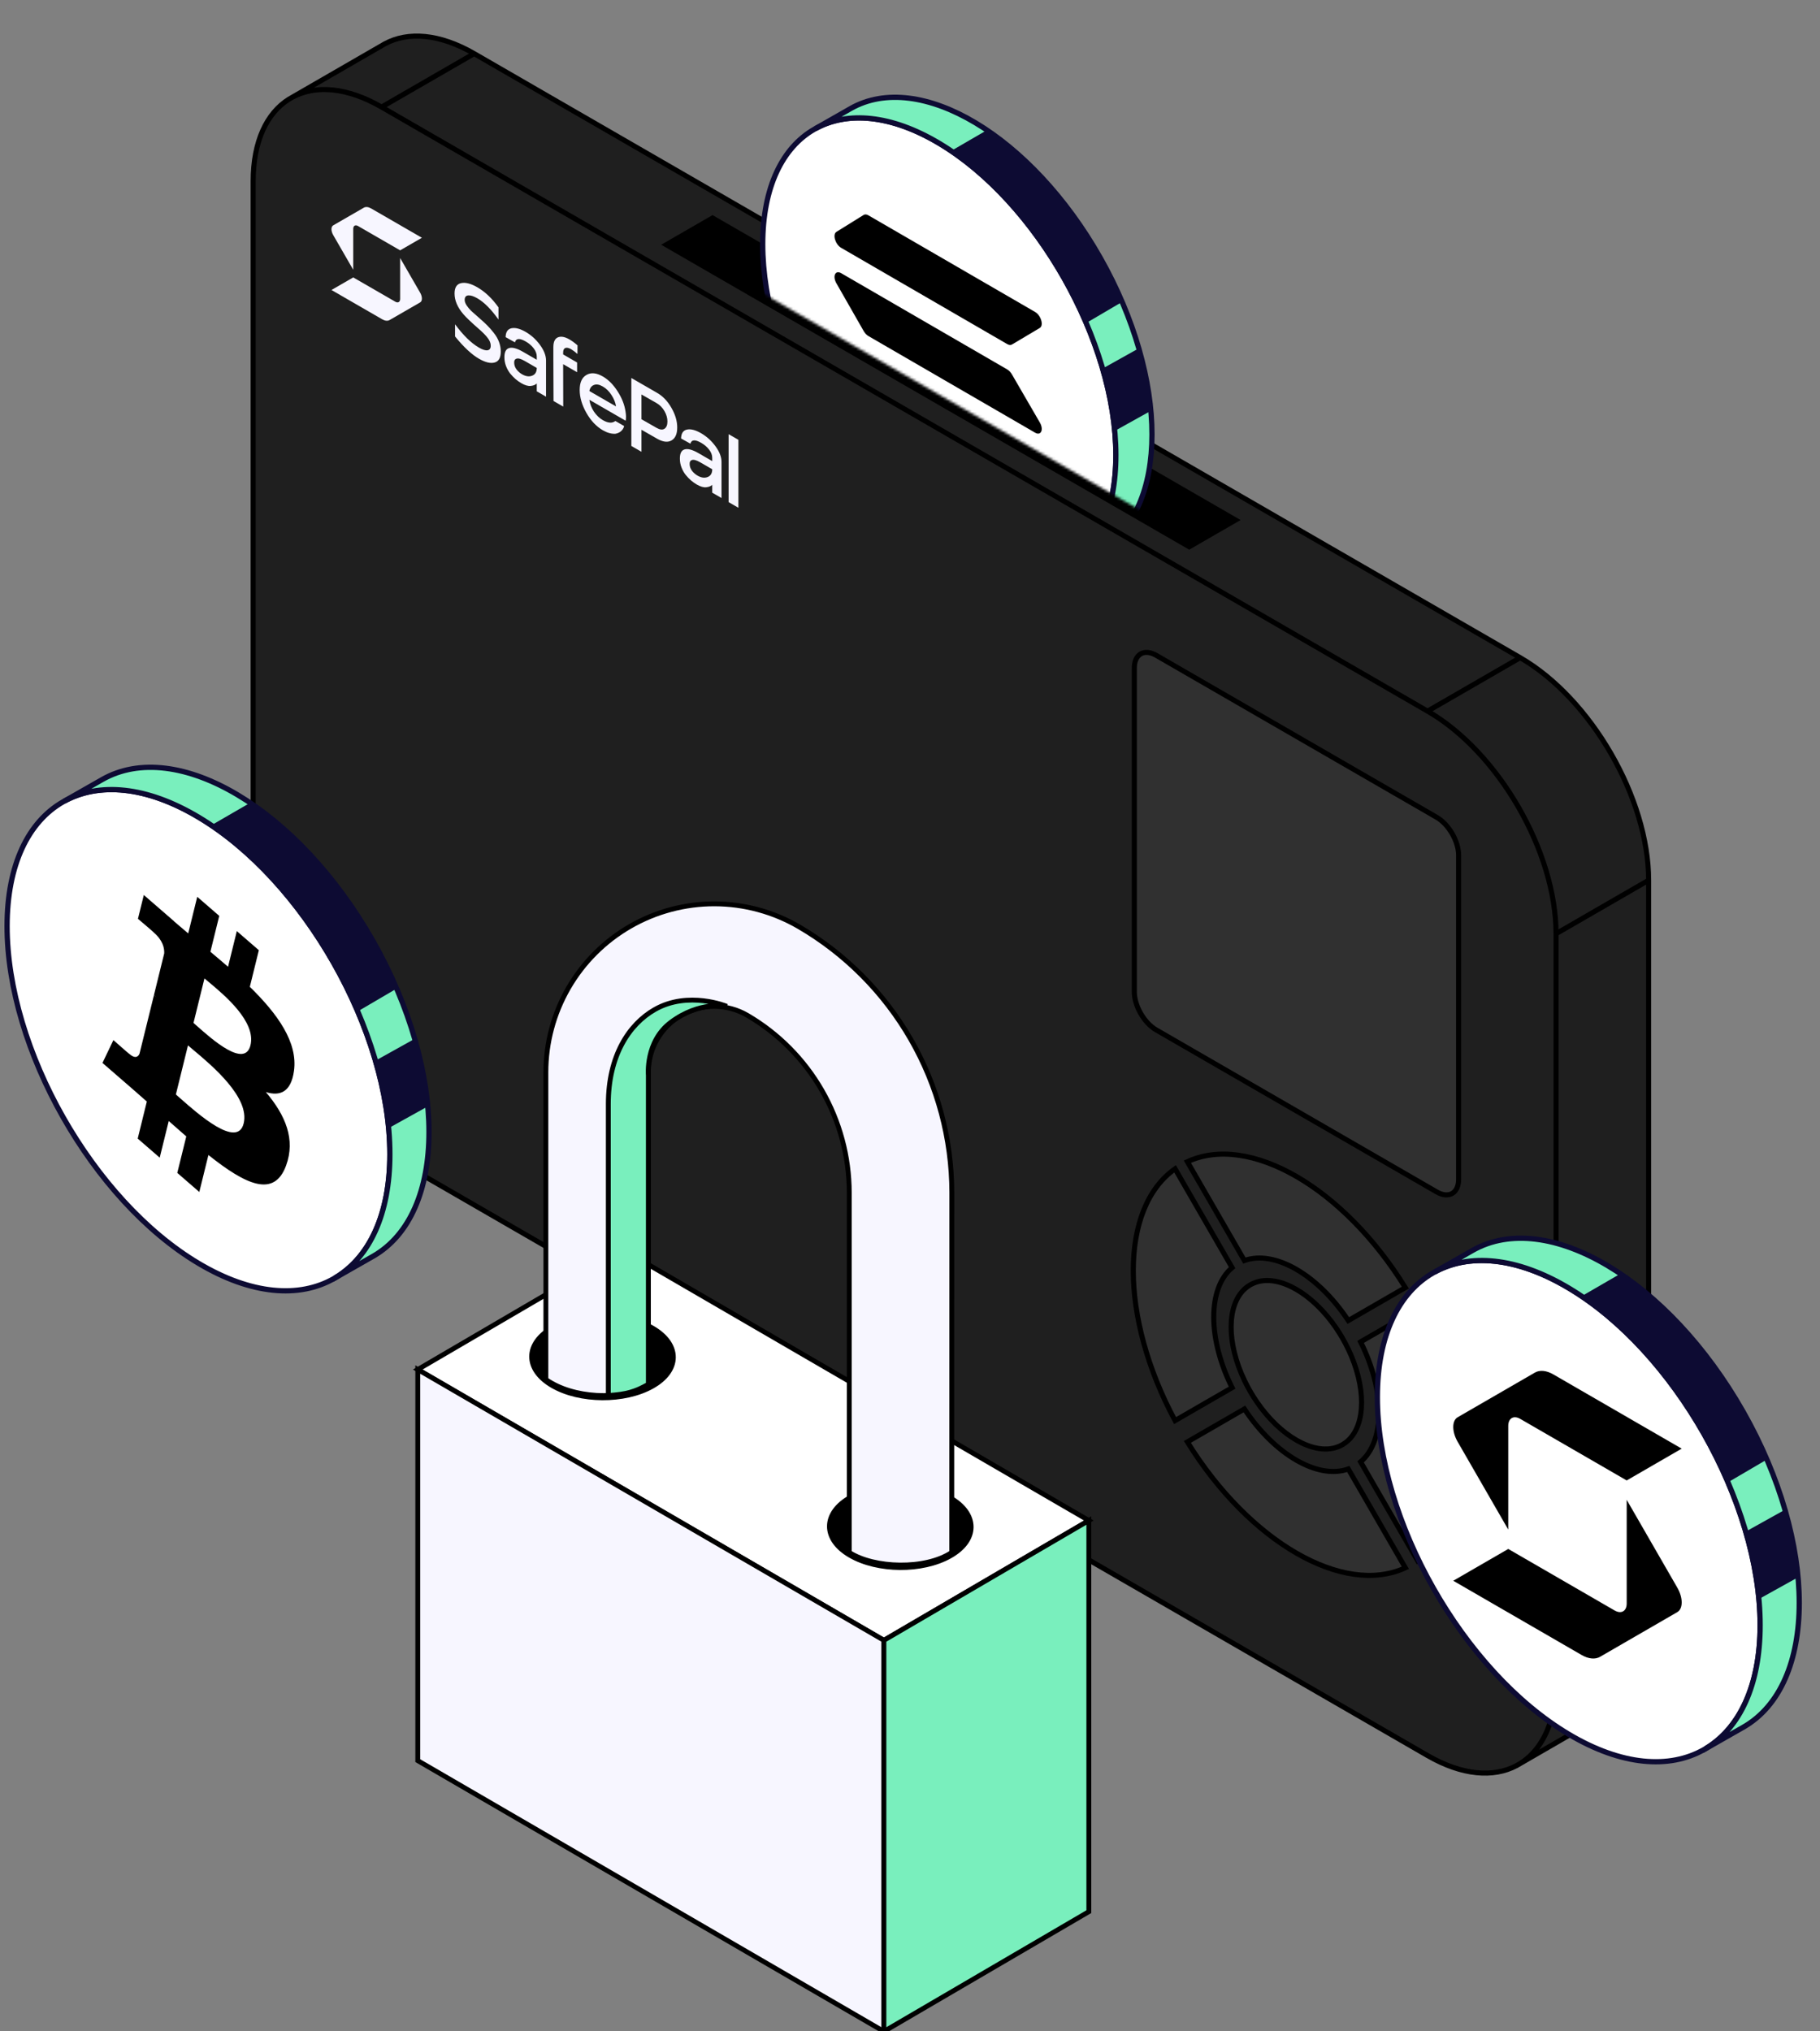 <svg width="692" height="772" viewBox="0 0 692 772" fill="none" xmlns="http://www.w3.org/2000/svg">
<rect x="0" y="0" width="692" height="772" fill="#808080" stroke="none"/>
<g clip-path="url(#clip0_6276_92536)">
<path fill-rule="evenodd" clip-rule="evenodd" d="M145.099 437.693L542.791 667.302C555.915 674.879 567.83 675.782 576.606 671.124C577.101 670.861 577.587 670.58 578.063 670.281L613.736 649.654C621.868 644.276 626.843 633.632 626.843 618.775V334.584C626.843 303.436 604.975 265.56 577.999 249.985L478.576 192.587L379.153 135.189L279.73 77.791L180.307 20.393L180.281 20.377C167.064 12.755 155.075 11.902 146.285 16.682L111.302 36.874C110.804 37.137 110.317 37.419 109.841 37.717C101.426 42.991 96.255 53.758 96.255 68.905V353.093C96.255 384.242 118.123 422.119 145.099 437.693ZM262.126 87.949L253.324 93.028L452.17 207.829L460.972 202.749L469.774 197.668L270.928 82.87L262.126 87.949Z" fill="#1F1F1F"/>
<path d="M253.324 93.028L262.126 87.949L270.928 82.87L469.774 197.668L460.972 202.749L452.17 207.829L253.324 93.028Z" fill="#1F1F1F"/>
<path d="M591.635 639.102V354.912M591.635 639.102L626.843 618.775M591.635 639.102C591.635 643.933 591.109 648.319 590.119 652.222C588.008 660.552 583.787 666.688 578.063 670.281M542.791 270.312C569.767 285.886 591.635 323.763 591.635 354.912M542.791 270.312L577.999 249.985M542.791 270.312L443.368 212.91L343.945 155.508L244.522 98.107L145.099 40.705C131.984 33.133 120.076 32.227 111.302 36.874M591.635 354.912L626.843 334.584M626.843 618.775V334.584M626.843 618.775C626.843 633.632 621.868 644.276 613.736 649.654L578.063 670.281M626.843 334.584C626.843 303.436 604.975 265.56 577.999 249.985M577.999 249.985L478.576 192.587L379.153 135.189L279.73 77.791L180.307 20.393M145.099 40.69L180.281 20.377M180.307 20.362L180.281 20.377M180.307 20.393C180.298 20.387 180.289 20.382 180.281 20.377M180.307 20.393L180.281 20.377M109.841 37.717C101.426 42.991 96.255 53.758 96.255 68.905V353.093C96.255 384.242 118.123 422.119 145.099 437.693L542.791 667.302C555.915 674.879 567.83 675.782 576.606 671.124M109.841 37.717C110.317 37.419 110.804 37.137 111.302 36.874M109.841 37.717L111.302 36.874M576.606 671.124C577.101 670.861 577.587 670.58 578.063 670.281M576.606 671.124L578.063 670.281M111.302 36.874L146.285 16.682C155.075 11.902 167.064 12.755 180.281 20.377M460.972 202.749L452.17 207.829L253.324 93.028L262.126 87.949L270.928 82.87L469.774 197.668L460.972 202.749Z" stroke="black" stroke-width="1.929"/>
<path d="M546.248 310.662L439.648 249.117C435.034 246.453 431.294 248.613 431.294 253.94V377.031C431.294 382.358 435.034 388.836 439.648 391.5L546.248 453.045C550.861 455.709 554.601 453.55 554.601 448.223V325.131C554.601 319.804 550.861 313.326 546.248 310.662Z" fill="#303030" stroke="black" stroke-width="1.929"/>
<path d="M446.78 444.276C425.603 459.215 425.603 500.589 446.78 539.981L468.468 527.459C459.156 508.817 459.156 489.731 468.468 481.842L446.78 444.276Z" fill="#303030"/>
<path d="M451.456 548.081C474.982 586.116 510.813 606.803 534.339 595.933L512.65 558.368C501.162 562.488 484.633 552.945 473.144 535.559L451.456 548.081Z" fill="#303030"/>
<path d="M539.015 593.233C560.192 578.294 560.192 536.92 539.015 497.529L517.327 510.05C526.639 528.692 526.639 547.779 517.327 555.668L539.015 593.233Z" fill="#303030"/>
<path d="M534.339 489.429C510.813 451.393 474.982 430.706 451.456 441.576L473.144 479.142C484.633 475.022 501.162 484.565 512.65 501.951L534.339 489.429Z" fill="#303030"/>
<path d="M510.434 508.63C511.226 510.003 511.954 511.386 512.617 512.769C519.391 526.906 519.391 541.196 512.617 547.511C511.954 548.129 511.226 548.671 510.434 549.129C509.641 549.586 508.808 549.946 507.941 550.211C499.085 552.919 486.71 545.774 477.854 532.84C476.987 531.574 476.154 530.253 475.361 528.879C474.568 527.506 473.84 526.124 473.177 524.74C466.404 510.604 466.404 496.314 473.177 489.999C473.84 489.38 474.568 488.839 475.361 488.381C476.154 487.923 476.987 487.564 477.854 487.299C486.71 484.59 499.085 491.735 507.941 504.67C508.808 505.936 509.641 507.257 510.434 508.63Z" fill="#303030"/>
<path d="M446.78 444.276C425.603 459.215 425.603 500.589 446.78 539.981L468.468 527.459C459.156 508.817 459.156 489.731 468.468 481.842L446.78 444.276Z" stroke="black" stroke-width="1.929"/>
<path d="M451.456 548.081C474.982 586.116 510.813 606.803 534.339 595.933L512.65 558.368C501.162 562.488 484.633 552.945 473.144 535.559L451.456 548.081Z" stroke="black" stroke-width="1.929"/>
<path d="M539.015 593.233C560.192 578.294 560.192 536.92 539.015 497.529L517.327 510.05C526.639 528.692 526.639 547.779 517.327 555.668L539.015 593.233Z" stroke="black" stroke-width="1.929"/>
<path d="M534.339 489.429C510.813 451.393 474.982 430.706 451.456 441.576L473.144 479.142C484.633 475.022 501.162 484.565 512.65 501.951L534.339 489.429Z" stroke="black" stroke-width="1.929"/>
<path d="M510.434 508.63C511.226 510.003 511.954 511.386 512.617 512.769C519.391 526.906 519.391 541.196 512.617 547.511C511.954 548.129 511.226 548.671 510.434 549.129C509.641 549.586 508.808 549.946 507.941 550.211C499.085 552.919 486.71 545.774 477.854 532.84C476.987 531.574 476.154 530.253 475.361 528.879C474.568 527.506 473.84 526.124 473.177 524.74C466.404 510.604 466.404 496.314 473.177 489.999C473.84 489.38 474.568 488.839 475.361 488.381C476.154 487.923 476.987 487.564 477.854 487.299C486.71 484.59 499.085 491.735 507.941 504.67C508.808 505.936 509.641 507.257 510.434 508.63Z" stroke="black" stroke-width="1.929"/>
<path d="M182.086 136.342C179.346 134.76 176.325 131.945 173.024 127.896L173.024 123.261C176.131 127.472 179.163 130.431 182.119 132.137C183.478 132.922 184.557 133.258 185.355 133.146C186.175 133.022 186.585 132.436 186.585 131.389C186.585 130.443 186.207 129.477 185.452 128.493C184.697 127.484 183.532 126.3 181.957 124.942C179.13 122.463 177.21 120.632 176.196 119.448C173.952 116.832 172.83 114.203 172.83 111.562C172.83 109.294 173.661 107.98 175.322 107.618C176.984 107.257 179.033 107.78 181.471 109.188C184.449 110.907 187.135 113.454 189.53 116.831L189.53 121.465C186.79 117.591 184.104 114.894 181.471 113.374C180.091 112.577 178.947 112.215 178.041 112.29C177.135 112.365 176.681 112.938 176.681 114.01C176.681 114.658 176.94 115.368 177.458 116.14C177.976 116.888 178.537 117.561 179.141 118.158C179.767 118.744 180.695 119.566 181.925 120.625C183.219 121.746 184.287 122.724 185.129 123.559C185.992 124.406 186.865 125.397 187.75 126.53C188.635 127.639 189.293 128.779 189.724 129.95C190.177 131.134 190.404 132.361 190.404 133.632C190.404 135.999 189.616 137.388 188.041 137.8C186.488 138.223 184.503 137.738 182.086 136.342Z" fill="#F7F6FF"/>
<path d="M198.196 145.643C197.441 145.207 196.708 144.684 195.995 144.074C195.305 143.476 194.636 142.778 193.989 141.981C193.342 141.159 192.813 140.218 192.403 139.159C191.993 138.075 191.788 136.972 191.788 135.851C191.767 133.82 192.371 132.637 193.601 132.3C194.83 131.939 196.589 132.418 198.876 133.739L204.087 136.747L204.087 135.551C204.087 134.455 203.698 133.408 202.922 132.411C202.145 131.39 201.141 130.524 199.912 129.814C197.56 128.456 196.19 128.562 195.801 130.132L192.241 128.151C192.284 126.208 193.029 125.08 194.474 124.768C195.942 124.469 197.732 124.93 199.847 126.151C201.983 127.384 203.806 129.035 205.316 131.103C206.848 133.183 207.614 135.171 207.614 137.064L207.614 150.782L204.087 148.745L204.087 145.755C203.59 146.266 202.835 146.577 201.821 146.69C200.829 146.814 199.62 146.466 198.196 145.643ZM198.488 142.261C199.912 143.083 201.195 143.263 202.339 142.802C203.504 142.354 204.087 141.369 204.087 139.849L199.523 137.215C198.121 136.405 197.074 136.112 196.384 136.337C195.715 136.549 195.424 137.14 195.51 138.112C195.575 138.997 195.898 139.807 196.481 140.542C197.064 141.252 197.732 141.825 198.488 142.261Z" fill="#F7F6FF"/>
<path d="M210.461 152.426L210.397 136.279L210.397 131.905C210.397 129.538 211.238 128.242 212.921 128.018C214.604 127.794 216.826 128.877 219.588 131.269L219.556 134.54C217.765 132.958 216.406 132.173 215.478 132.185C214.572 132.185 214.119 132.821 214.119 134.092L214.119 134.727L219.426 137.792L219.426 141.492L214.119 138.427L214.151 154.556L210.461 152.426Z" fill="#F7F6FF"/>
<path d="M229.212 163.55C226.752 162.13 224.67 159.931 222.965 156.954C221.261 153.951 220.409 151.042 220.409 148.226C220.409 145.386 221.272 143.479 222.998 142.507C224.724 141.51 226.795 141.71 229.212 143.105C231.348 144.338 233.225 146.232 234.843 148.786C236.483 151.327 237.486 153.912 237.853 156.541C238.069 157.837 238.08 158.964 237.885 159.924L224.098 151.964C224.314 153.558 224.896 155.066 225.846 156.486C226.795 157.882 227.917 158.953 229.212 159.7C231.197 160.846 232.783 160.952 233.969 160.018L237.308 161.945C237.308 161.945 236.922 164.341 233.969 164.877C232.459 164.952 230.873 164.509 229.212 163.55ZM224.098 148.637L234.228 154.486C234.012 153.04 233.441 151.601 232.513 150.169C231.607 148.748 230.495 147.658 229.179 146.899C227.863 146.139 226.741 145.952 225.813 146.338C224.886 146.7 224.314 147.466 224.098 148.637Z" fill="#F7F6FF"/>
<path d="M264.912 184.162C264.157 183.726 263.424 183.203 262.712 182.592C262.021 181.994 261.352 181.297 260.705 180.499C260.058 179.677 259.529 178.737 259.119 177.678C258.709 176.594 258.504 175.491 258.504 174.37C258.483 172.339 259.087 171.155 260.317 170.819C261.547 170.457 263.305 170.937 265.592 172.257L270.803 175.266L270.803 174.07C270.803 172.973 270.414 171.927 269.638 170.93C268.861 169.908 267.858 169.043 266.628 168.333C264.276 166.975 262.906 167.081 262.517 168.651L258.957 166.67C259.001 164.726 259.745 163.599 261.191 163.287C262.658 162.988 264.449 163.449 266.563 164.67C268.699 165.903 270.522 167.553 272.033 169.622C273.565 171.702 274.331 173.689 274.331 175.583L274.331 189.301L270.803 187.264L270.803 184.274C270.307 184.785 269.551 185.096 268.537 185.208C267.545 185.333 266.336 184.984 264.912 184.162ZM265.204 180.779C266.628 181.602 267.912 181.782 269.055 181.321C270.22 180.872 270.803 179.888 270.803 178.368L266.239 175.733C264.837 174.924 263.79 174.631 263.1 174.855C262.431 175.067 262.14 175.659 262.226 176.631C262.291 177.515 262.615 178.325 263.197 179.06C263.78 179.77 264.449 180.343 265.204 180.779Z" fill="#F7F6FF"/>
<path d="M277.033 190.861L277.033 165.033L280.755 167.182L280.755 193.01L277.033 190.861Z" fill="#F7F6FF"/>
<path fill-rule="evenodd" clip-rule="evenodd" d="M240.048 143.68L249.887 149.36C252.066 150.619 253.879 152.525 255.324 155.079C256.77 157.608 257.493 160.081 257.493 162.498C257.493 164.94 256.77 166.578 255.324 167.413C253.9 168.236 252.088 168.024 249.887 166.778L243.9 163.359L243.9 171.731L240.048 169.508L240.048 143.68ZM249.628 162.629L243.9 159.359L243.9 149.94L249.628 153.21C250.901 153.945 251.905 154.961 252.638 156.256C253.393 157.564 253.771 158.879 253.771 160.199C253.771 161.545 253.393 162.473 252.638 162.984C251.883 163.47 250.88 163.352 249.628 162.629Z" fill="#F7F6FF"/>
<path d="M141.104 79.228C140.058 78.624 139.054 78.525 138.314 78.952L126.691 85.663C126.251 85.917 126.031 86.456 126.031 87.123C126.031 87.789 126.251 88.582 126.691 89.345L134.308 102.538L134.308 86.967C134.308 85.805 135.118 85.33 136.124 85.911C140.375 88.366 150.725 94.341 152.136 95.156L160.414 90.377L141.104 79.228Z" fill="#F7F6FF"/>
<path d="M134.308 105.449L150.314 114.69C151.321 115.271 152.137 114.8 152.137 113.638L152.137 98.067L159.754 111.26C160.194 112.023 160.414 112.816 160.414 113.482C160.414 114.149 160.194 114.688 159.754 114.942L148.13 121.653C147.391 122.08 146.387 121.981 145.34 121.377L126.031 110.228L134.308 105.449Z" fill="#F7F6FF"/>
<path d="M253.323 93.027L262.125 87.948L270.927 82.869L469.773 197.667L460.971 202.748L452.169 207.829L253.323 93.027Z" fill="black"/>
<path d="M75.465 480.191C35.275 456.245 2.694 398.867 2.694 352.034C2.694 305.2 35.275 286.645 75.465 310.591C115.655 334.537 148.235 391.915 148.235 438.749C148.235 485.582 115.655 504.137 75.465 480.191Z" fill="white" stroke="#0D0B33" stroke-width="2"/>
<path fill-rule="evenodd" clip-rule="evenodd" d="M111.775 407.067C113.291 396.202 105.561 385.42 94.99 375.097L98.419 361.175L90.044 353.92L86.706 367.476C84.507 365.57 82.247 363.665 80 361.773L83.363 348.129L74.995 340.878L71.564 354.794C69.742 353.26 67.953 351.752 66.217 350.249L66.227 350.205L54.681 340.195L52.453 349.248C52.453 349.248 58.665 354.486 58.534 354.512C61.925 357.452 62.54 360.403 62.435 362.399L58.529 378.26C58.763 378.464 59.066 378.739 59.4 379.086L58.517 378.322L53.04 400.539C52.625 401.49 51.574 402.669 49.203 400.62C49.287 400.809 43.118 395.345 43.118 395.345L38.961 404.027L49.859 413.469C51.089 414.536 52.304 415.605 53.506 416.663L53.507 416.664C54.285 417.349 55.058 418.028 55.825 418.7L52.361 432.787L60.723 440.035L64.157 426.104C66.439 428.14 68.657 430.084 70.827 431.962L67.407 445.827L75.78 453.081L79.244 439.027C93.521 450.406 104.259 455.354 108.773 443.035C112.414 433.118 108.594 423.974 101.082 415.105C106.553 416.804 110.673 415.025 111.773 407.066L111.775 407.067ZM92.643 427.025C90.267 436.685 75.327 423.482 68.498 417.446C67.886 416.905 67.34 416.422 66.873 416.018L71.471 397.363C72.041 397.858 72.738 398.441 73.527 399.103H73.527C80.593 405.021 95.072 417.15 92.646 427.026L92.643 427.025ZM74.947 390.034C80.646 395.087 93.067 406.1 95.231 397.327C97.443 388.351 85.365 378.277 79.466 373.357C78.803 372.803 78.218 372.315 77.74 371.901L73.571 388.822C73.966 389.163 74.429 389.574 74.947 390.034Z" fill="black"/>
<path d="M75.465 310.591C55.588 298.748 37.573 297.301 24.439 304.529L38.883 296.303C67.302 280.119 113.377 307.571 141.796 357.62C170.215 407.669 170.215 461.361 141.796 477.545L127.905 485.456C127.906 485.447 127.906 485.438 127.907 485.428C140.495 477.684 148.235 461.575 148.235 438.749C148.235 391.915 115.655 334.537 75.465 310.591Z" fill="#79EFBD" stroke="#0D0B33" stroke-width="2"/>
<path d="M147.768 428.811L162.644 420.548C162.436 412.575 161.531 406.82 158.461 394.419L142.762 403.164C145.282 411.785 146.996 420.412 147.768 428.811Z" fill="#0D0B33"/>
<path d="M136.023 384.435L150.581 375.904C135.02 342.474 123.129 326.744 95.46 304.947L80.355 313.693C103.579 329.326 123.823 355.88 136.023 384.435Z" fill="#0D0B33"/>
<path d="M596.465 659.191C556.275 635.245 523.694 577.867 523.694 531.033C523.694 484.2 556.275 465.645 596.465 489.591C636.655 513.537 669.235 570.915 669.235 617.748C669.235 664.582 636.655 683.136 596.465 659.191Z" fill="white" stroke="#0D0B33" stroke-width="2"/>
<path d="M590.633 522.433C587.99 520.905 585.455 520.654 583.586 521.734L554.225 538.711C553.113 539.354 552.557 540.718 552.557 542.404C552.557 544.089 553.113 546.096 554.225 548.025L573.466 581.401V542.01C573.466 539.07 575.511 537.869 578.053 539.339C588.792 545.549 614.935 560.664 618.5 562.726L639.409 550.636L590.633 522.433Z" fill="black"/>
<path d="M573.467 588.766L613.899 612.143C616.441 613.613 618.501 612.421 618.501 609.482V570.091L637.742 603.466C638.854 605.395 639.41 607.402 639.41 609.088C639.41 610.773 638.854 612.137 637.742 612.78L608.382 629.757C606.513 630.838 603.978 630.586 601.334 629.058L552.558 600.855L573.467 588.766Z" fill="black"/>
<path d="M596.465 489.591C576.588 477.748 558.573 476.301 545.439 483.529L559.883 475.303C588.302 459.119 634.377 486.571 662.796 536.62C691.215 586.668 691.215 640.361 662.796 656.545L648.905 664.456C648.906 664.447 648.906 664.437 648.907 664.428C661.495 656.684 669.235 640.575 669.235 617.748C669.235 570.915 636.655 513.537 596.465 489.591Z" fill="#79EFBD" stroke="#0D0B33" stroke-width="2"/>
<path d="M668.768 607.811L683.644 599.547C683.436 591.575 682.531 585.82 679.461 573.419L663.762 582.164C666.282 590.785 667.996 599.412 668.768 607.811Z" fill="#0D0B33"/>
<path d="M657.023 563.435L671.581 554.904C656.02 521.473 644.129 505.743 616.46 483.947L601.355 492.693C624.579 508.326 644.823 534.88 657.023 563.435Z" fill="#0D0B33"/>
<path d="M236.764 475.019L413.993 577.957L336.074 623.491L158.846 520.565L236.764 475.019Z" fill="white" stroke="black" stroke-width="1.847" stroke-miterlimit="10"/>
<path d="M247.834 505.266L247.834 505.266C237.557 499.333 220.833 499.223 210.479 505.022L210.479 505.022C200.125 510.82 200.063 520.331 210.34 526.264L210.34 526.264C220.617 532.198 237.341 532.307 247.695 526.509L247.695 526.509C258.049 520.71 258.111 511.2 247.834 505.266Z" fill="black" stroke="black" stroke-width="2.894"/>
<path d="M361.057 569.793L361.057 569.793C350.78 563.86 334.056 563.75 323.702 569.549L323.702 569.549C313.348 575.347 313.286 584.858 323.563 590.791L323.563 590.791C333.84 596.725 350.565 596.834 360.918 591.036L360.918 591.036C371.272 585.237 371.334 575.727 361.057 569.793Z" fill="black" stroke="black" stroke-width="2.894"/>
<path d="M158.846 669.232L336.074 772.17V623.491L158.846 520.566V669.232Z" fill="#F7F6FF" stroke="black" stroke-width="1.847" stroke-miterlimit="10"/>
<path d="M336.074 623.491L413.993 577.957V726.636L336.074 772.17V623.491Z" fill="#79EFBD" stroke="black" stroke-width="1.847" stroke-miterlimit="10"/>
<path d="M361.87 590.096C351.826 596.792 332.346 596.183 322.91 590.096V453.296C322.886 439.659 319.295 426.265 312.492 414.446C305.69 402.626 295.913 392.792 284.134 385.921C280.327 383.71 276.006 382.542 271.604 382.534C267.202 382.525 262.876 383.677 259.062 385.874C255.247 388.07 252.079 391.232 249.876 395.043C247.673 398.854 246.513 403.178 246.514 407.58V527.059C235.556 532.265 217.903 531.657 207.554 524.352V407.58C207.551 396.326 210.514 385.27 216.147 375.527C221.779 365.783 229.881 357.698 239.635 352.085C249.389 346.472 260.451 343.53 271.705 343.556C282.959 343.582 294.007 346.575 303.735 352.233C321.403 362.539 336.067 377.288 346.271 395.015C356.476 412.742 361.866 432.829 361.906 453.284L361.87 590.096Z" fill="#F7F6FF" stroke="black" stroke-width="1.847" stroke-miterlimit="10"/>
<path d="M231.297 419.648V530.439C238.123 529.987 241.46 529.062 246.515 526.178V408.691C246.515 408.691 245.298 395.908 255.038 388.603C266.079 380.322 276.344 382.515 276.344 382.515C276.344 382.515 261.734 376.428 248.95 383.733C239.084 389.371 231.297 401.386 231.297 419.648Z" fill="#79EFBD" stroke="black" stroke-width="1.847"/>
<mask id="mask0_6276_92536" style="mask-type:alpha" maskUnits="userSpaceOnUse" x="280" y="0" width="201" height="221">
<path d="M280.755 106.207V0L480.239 88.66V220.725L280.755 106.207Z" fill="black"/>
</mask>
<g mask="url(#mask0_6276_92536)">
<path d="M357.139 211.307C320.059 189.166 290 136.113 290 92.809C290 49.506 320.059 32.35 357.139 54.491C394.219 76.632 424.279 129.685 424.279 172.988C424.279 216.292 394.219 233.447 357.139 211.307Z" fill="white" stroke="#0D0B33" stroke-width="2"/>
<path fill-rule="evenodd" clip-rule="evenodd" d="M384.755 130.96C384.282 131.241 383.641 131.181 382.973 130.794L319.825 94.203C317.593 92.909 316.462 89.1 318.023 88.131L328.381 81.696C328.855 81.401 329.505 81.457 330.183 81.85L393.566 118.578C395.812 119.879 396.937 123.718 395.349 124.662L384.755 130.96ZM384.755 186.504C384.282 186.771 383.641 186.704 382.973 186.316L319.825 149.725C317.593 148.432 316.462 144.701 318.023 143.779L328.381 137.655C328.855 137.375 329.505 137.438 330.183 137.831L393.566 174.559C395.812 175.86 396.937 179.62 395.349 180.517L384.755 186.504ZM384.755 142.308C384.282 141.493 383.641 140.817 382.973 140.43L319.825 103.838C317.593 102.545 316.462 104.965 318.023 107.696L328.381 125.824C328.855 126.654 329.505 127.343 330.183 127.736L393.566 164.464C395.812 165.765 396.937 163.31 395.349 160.572L384.755 142.308Z" fill="black"/>
<path d="M357.139 54.491C338.801 43.541 322.18 42.202 310.062 48.885L323.388 41.28C349.608 26.315 392.118 51.699 418.338 97.975C444.557 144.251 444.557 193.896 418.338 208.86L405.522 216.175C405.522 216.166 405.523 216.158 405.524 216.149C417.138 208.988 424.279 194.094 424.279 172.988C424.279 129.685 394.219 76.632 357.139 54.491Z" fill="#79EFBD" stroke="#0D0B33" stroke-width="2"/>
<path d="M423.848 163.799L437.573 156.159C437.381 148.788 436.546 143.466 433.714 132L419.229 140.086C421.555 148.057 423.135 156.033 423.848 163.799Z" fill="#0D0B33"/>
<path d="M413.012 122.769L426.443 114.881C412.086 83.97 401.116 69.426 375.588 49.273L361.651 57.359C383.078 71.814 401.756 96.366 413.012 122.769Z" fill="#0D0B33"/>
</g>
</g>
<defs>
<clipPath id="clip0_6276_92536">
<rect width="692" height="772" fill="white"/>
</clipPath>
</defs>
</svg>
